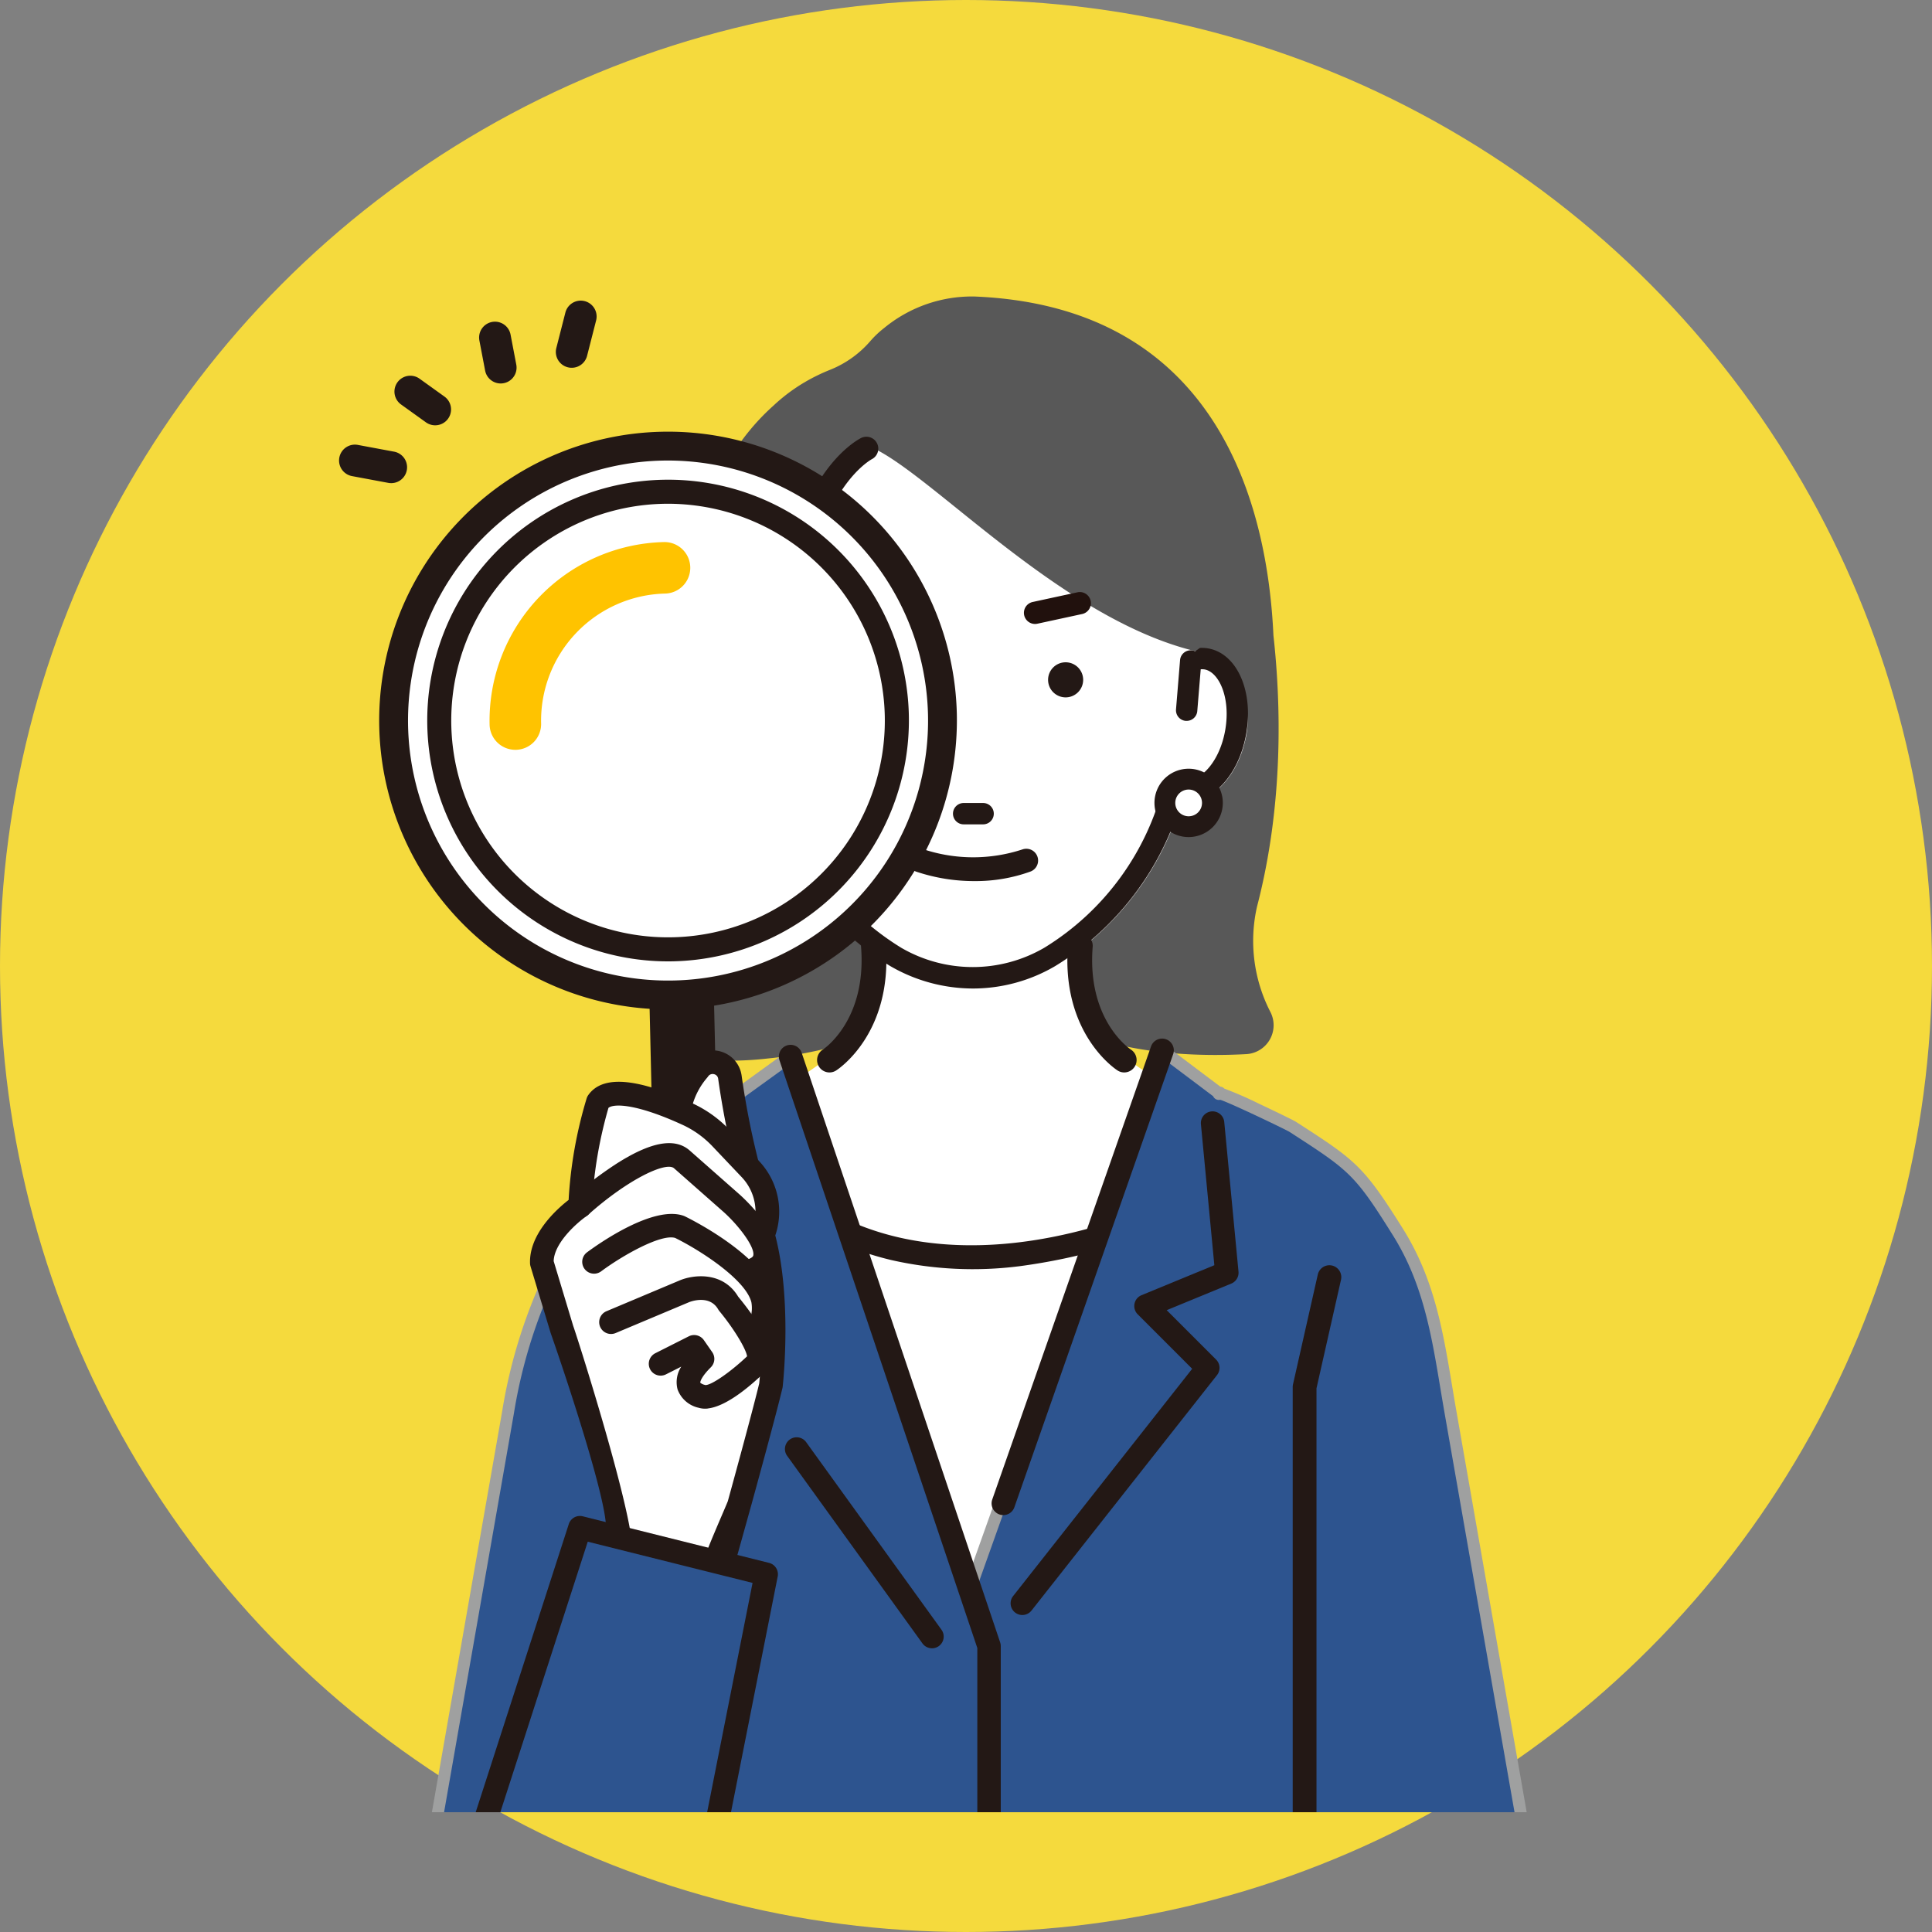 <svg xmlns="http://www.w3.org/2000/svg" xmlns:xlink="http://www.w3.org/1999/xlink" width="267.988" height="267.988" viewBox="0 0 267.988 267.988">
  <rect x="0" y="0" width="267.988" height="267.988" fill="#808080" stroke="none"/>
  <defs>
    <clipPath id="clip-path">
      <rect id="長方形_2374" data-name="長方形 2374" width="240.212" height="220.266" fill="none"/>
    </clipPath>
    <clipPath id="clip-path-2">
      <rect id="長方形_2375" data-name="長方形 2375" width="33.993" height="9.935" fill="none"/>
    </clipPath>
  </defs>
  <g id="グループ_8499" data-name="グループ 8499" transform="translate(-886 -986.766)">
    <ellipse id="楕円形_19" data-name="楕円形 19" cx="133.994" cy="133.994" rx="133.994" ry="133.994" transform="translate(886 986.766)" fill="#f5da3d"/>
    <g id="グループ_8426" data-name="グループ 8426" transform="translate(892 1017.874)">
      <g id="グループ_8423" data-name="グループ 8423" transform="translate(0 0)">
        <g id="グループ_8422" data-name="グループ 8422" clip-path="url(#clip-path)">
          <path id="パス_9255" data-name="パス 9255" d="M228.55,101.634c3.7-14.273,3.286-28.208,2.254-37.53-.811-17.708-7.506-45.632-41.475-47.009a19.162,19.162,0,0,0-12.512,4.361,13.5,13.5,0,0,0-1.927,1.821,14.453,14.453,0,0,1-5.675,4.021c-.526.212-1.081.456-1.657.737a24.5,24.5,0,0,0-6.11,4.2c-15.772,14.067-14.284,42.81-13.111,53.437a54.128,54.128,0,0,0,.93,5.525c.718,3.311,1.761,11.951-3.389,22.648-2.609,7.481,3.4,9.3,10.069,9.245a46.615,46.615,0,0,0,4.771-.306,58.088,58.088,0,0,0,9.211-1.671c9.179-1.3,25.518-1.377,35.658-1.277,7.392,2.5,15.753,2.659,21.476,2.347a4.015,4.015,0,0,0,3.3-5.882,21.506,21.506,0,0,1-1.815-14.672" transform="translate(-60.165 -7.075)" fill="#585858"/>
          <path id="パス_9256" data-name="パス 9256" d="M230.984,217.951c-7.422-28.7-35.393-38.707-35.393-38.707s-.893-.565-2-1.3-2.425-1.65-3.277-2.341a30.578,30.578,0,0,1-2.713-2.468,13.668,13.668,0,0,1-3.725-8.95l-.282-6.919,1.459-4.127,2.918-8.254H151.361l2.918,8.254,1.459,4.127-.282,6.919a13.668,13.668,0,0,1-3.725,8.95,30.662,30.662,0,0,1-2.713,2.468c-.853.692-2.172,1.6-3.277,2.341s-2,1.3-2,1.3-27.972,10.009-35.393,38.707l-11.381,64.82h145.4Z" transform="translate(-40.165 -60.011)" fill="#fff"/>
          <path id="パス_9257" data-name="パス 9257" d="M223.533,79.824h0c-.208-.172.207.166,0,0-20.7-5.3-40.381-29.434-46.981-28.715-4.72.155-1.4-.427-.16-.351a1.539,1.539,0,0,0-.107-.164,1.479,1.479,0,0,0-2.08-.229c-6.634,5.318-11,13.819-12.972,25.269a1.476,1.476,0,0,0-.02.322l.168,3.532a5.021,5.021,0,0,0-.831.069c-3.98.672-6.317,5.836-5.32,11.756s4.895,10.029,8.884,9.361l.116-.021A39.8,39.8,0,0,0,181.7,123.6a22.871,22.871,0,0,0,11.565,3.135,22.54,22.54,0,0,0,11.351-3.112,39.853,39.853,0,0,0,17.51-22.973l.12.022c3.971.665,7.881-3.443,8.881-9.362s-3.613-10.814-7.6-11.488" transform="translate(-64.202 -20.727)" fill="#fff"/>
          <path id="パス_9258" data-name="パス 9258" d="M191.517,51.265a1.488,1.488,0,0,1,.16.351c.436-.226.255-.326-.16-.351" transform="translate(-79.328 -21.234)" fill="#fff"/>
          <path id="パス_9259" data-name="パス 9259" d="M242.8,106.154a2.433,2.433,0,1,1-2.432-2.433,2.433,2.433,0,0,1,2.432,2.433" transform="translate(-98.554 -42.962)" fill="#231815"/>
          <path id="パス_9260" data-name="パス 9260" d="M219.593,137.041h-2.7a1.48,1.48,0,1,0,0,2.961h2.7a1.48,1.48,0,1,0,0-2.961" transform="translate(-89.224 -56.764)" fill="#231815"/>
          <path id="パス_9261" data-name="パス 9261" d="M220.633,147.966a21.91,21.91,0,0,1-13.626,0,1.633,1.633,0,0,0-1.146,3.058,25.275,25.275,0,0,0,8.179,1.329,22.363,22.363,0,0,0,7.716-1.319,1.632,1.632,0,0,0-1.124-3.065" transform="translate(-84.831 -61.245)" fill="#231815"/>
          <path id="パス_9262" data-name="パス 9262" d="M225.726,97.652a5.014,5.014,0,0,0-1.124-.06l-2.742,1.955a1.48,1.48,0,0,0,2.041,1.213,2.444,2.444,0,0,1,1.336-.19c1.978.334,3.653,3.845,2.895,8.346s-3.5,7.267-5.467,6.936a2.26,2.26,0,0,1-.829-.336,1.48,1.48,0,0,0-2.228.906,36.939,36.939,0,0,1-16.57,22.749,19.728,19.728,0,0,1-19.847.017,36.949,36.949,0,0,1-16.6-22.766,1.48,1.48,0,0,0-2.23-.905,2.256,2.256,0,0,1-.824.334c-1.979.329-4.711-2.435-5.471-6.935s.917-8.012,2.891-8.346a2.442,2.442,0,0,1,1.34.19,1.479,1.479,0,0,0,2.047-1.436l-.25-5.251-2.944-.344a1.481,1.481,0,0,0-.02.322l.168,3.532a5.079,5.079,0,0,0-.831.069c-3.98.673-6.317,5.837-5.32,11.756s4.895,10.029,8.884,9.36l.116-.021a39.8,39.8,0,0,0,17.473,22.95,22.875,22.875,0,0,0,11.565,3.135,22.54,22.54,0,0,0,11.351-3.112,39.854,39.854,0,0,0,17.51-22.973l.12.022c3.971.665,7.881-3.444,8.881-9.362s-1.34-11.083-5.324-11.756" transform="translate(-64.169 -38.824)" fill="#231815"/>
          <path id="パス_9263" data-name="パス 9263" d="M269.7,110.669c-.04,0-.081,0-.123,0a1.48,1.48,0,0,1-1.353-1.6l.562-6.835a1.48,1.48,0,0,1,2.95.243l-.562,6.834a1.48,1.48,0,0,1-1.473,1.358" transform="translate(-111.099 -41.783)" fill="#231815"/>
          <path id="パス_9264" data-name="パス 9264" d="M168,110.67a1.479,1.479,0,0,1-1.473-1.358l-.563-6.834a1.48,1.48,0,0,1,2.95-.243l.562,6.835a1.48,1.48,0,0,1-1.353,1.6c-.042,0-.083,0-.123,0" transform="translate(-68.744 -41.784)" fill="#231815"/>
          <path id="パス_9265" data-name="パス 9265" d="M185.092,39.49s-13.509,7.429-16.536,20.991c0,0-2.6,8.12-1.814,23.293,0,0-2.232,23.041-8.868,26.685l-3.106-7.908S137.624,44.182,185.092,39.49" transform="translate(-62.857 -16.357)" fill="#585858"/>
          <path id="パス_9266" data-name="パス 9266" d="M146.486,122.386a14.618,14.618,0,0,1-4.282-.927,1.648,1.648,0,0,1,1.138-3.094c3.17,1.165,5.813.951,8.085-.658,7.993-5.659,9.466-27.269,9.359-35.118-1.012-25.874,10.637-31.877,11.133-32.12a1.649,1.649,0,0,1,1.462,2.956c-.177.093-10.216,5.62-9.3,29.077.018,1.265.282,30.086-10.75,37.9a10.6,10.6,0,0,1-6.846,1.988" transform="translate(-58.455 -20.835)" fill="#231815"/>
          <path id="パス_9267" data-name="パス 9267" d="M224.945,235.31l-6.423,2.56a45.208,45.208,0,0,1-33.488,0l-6.423-2.56L174.4,301.944l27.379,5.938,27.379-5.938Z" transform="translate(-72.238 -97.468)" fill="#fff"/>
          <path id="パス_9268" data-name="パス 9268" d="M184.956,187.2a1.718,1.718,0,0,1-.936-3.159c.271-.179,6.123-4.181,5.315-14.282a1.718,1.718,0,0,1,3.425-.274c.981,12.261-6.557,17.238-6.879,17.443a1.708,1.708,0,0,1-.925.272" transform="translate(-75.899 -69.549)" fill="#231815"/>
          <path id="パス_9269" data-name="パス 9269" d="M250.387,187.2a1.708,1.708,0,0,1-.921-.271c-.321-.206-7.86-5.183-6.878-17.444a1.718,1.718,0,0,1,3.425.274c-.81,10.12,5.066,14.118,5.317,14.283a1.72,1.72,0,0,1-.942,3.157" transform="translate(-100.446 -69.549)" fill="#231815"/>
          <path id="パス_9270" data-name="パス 9270" d="M233.559,245.781c-1.587-9.054-2.4-17.145-7.269-24.939-5.412-8.656-6.268-9.236-14.634-14.64-.386-.25-9.681-4.768-10.1-4.583s.151-.434,0,0l-8-6.017-26.644,74.721-24.9-73.891-7.167,5.187c-.151-.434.421.185,0,0s-9.736,4.306-10.1,4.583c-9.291,7.053-7.046,5.252-12.457,13.908a71.556,71.556,0,0,0-9.446,25.672L92.616,304.125H243.784Z" transform="translate(-38.362 -81.02)" fill="#2d548f"/>
          <path id="パス_9271" data-name="パス 9271" d="M243.2,304.367H92.03a.831.831,0,0,1-.818-.974l10.225-58.344A72.224,72.224,0,0,1,111,219.082c1.008-1.613,1.753-2.866,2.35-3.873,2.63-4.429,2.763-4.53,9.737-9.823l.572-.434c.381-.289,4.245-2.118,5.181-2.555a50.241,50.241,0,0,1,4.8-2.082.911.911,0,0,1,.184-.151.869.869,0,0,1,.384-.119l6.735-4.874a.83.83,0,0,1,1.273.408L166.349,267.2l25.839-72.466a.831.831,0,0,1,1.281-.385l7.572,5.7a.862.862,0,0,1,.364.117.872.872,0,0,1,.19.157,50.785,50.785,0,0,1,4.789,2.087c2.019.947,4.842,2.318,5.136,2.509,8.285,5.351,9.35,6.039,14.888,14.9,4.325,6.919,5.524,14.124,6.793,21.753.19,1.146.383,2.306.589,3.483l10.226,58.344a.831.831,0,0,1-.818.974m-150.179-1.66H242.209l-10.055-57.37h0c-.206-1.181-.4-2.346-.592-3.5-1.241-7.461-2.413-14.507-6.563-21.146-5.342-8.544-6.024-8.985-14.381-14.384-.68-.4-8.288-4.045-9.586-4.434a.877.877,0,0,1-.895-.341.865.865,0,0,1-.087-.157l-6.678-5.024-26.264,73.658a.829.829,0,0,1-.782.552h-.007a.829.829,0,0,1-.779-.565L141,197.178l-5.832,4.22a.78.78,0,0,1-.08.138.877.877,0,0,1-.9.34c-1.334.389-8.982,4.056-9.567,4.423l-.538.41c-6.848,5.2-6.848,5.2-9.313,9.347-.6,1.015-1.352,2.277-2.37,3.9a70.55,70.55,0,0,0-9.333,25.375Z" transform="translate(-37.775 -80.433)" fill="#9fa0a0"/>
          <path id="パス_9272" data-name="パス 9272" d="M138.162,283.362a1.65,1.65,0,0,1-1.65-1.65V263.566l-3.4-15.058a1.65,1.65,0,1,1,3.218-.727l3.441,15.238a1.653,1.653,0,0,1,.04.364v18.33a1.65,1.65,0,0,1-1.65,1.65" transform="translate(-55.119 -102.1)" fill="#21110d"/>
          <path id="パス_9273" data-name="パス 9273" d="M297.51,327.073a1.65,1.65,0,0,1-1.65-1.65V263.382a1.653,1.653,0,0,1,.04-.363l3.441-15.238a1.649,1.649,0,1,1,3.218.727l-3.4,15.058v61.858a1.65,1.65,0,0,1-1.65,1.65" transform="translate(-122.548 -102.1)" fill="#231815"/>
          <path id="パス_9274" data-name="パス 9274" d="M150.884,170.341l-6.1-.346a1.428,1.428,0,0,0-1.51,1.459l1.1,47.62a1.429,1.429,0,0,0,1.461,1.4l6.09-.141a1.429,1.429,0,0,0,1.4-1.462l-1.09-47.132a1.428,1.428,0,0,0-1.347-1.394" transform="translate(-59.345 -70.412)" fill="#231815"/>
          <path id="パス_9275" data-name="パス 9275" d="M121.908,128.653a38.067,38.067,0,1,1,37.177-38.937,38.11,38.11,0,0,1-37.177,38.937" transform="translate(-34.363 -21.758)" fill="#fff"/>
          <path id="パス_9276" data-name="パス 9276" d="M120.54,129.239a40.068,40.068,0,1,1,39.131-40.984,40.113,40.113,0,0,1-39.131,40.984m-1.759-76.114a36.067,36.067,0,1,0,36.89,35.223,36.107,36.107,0,0,0-36.89-35.223" transform="translate(-32.949 -20.344)" fill="#231815"/>
          <path id="パス_9277" data-name="パス 9277" d="M126.236,126.8a31.738,31.738,0,1,1,31-32.464,31.775,31.775,0,0,1-31,32.464" transform="translate(-38.838 -26.233)" fill="#fff"/>
          <path id="パス_9278" data-name="パス 9278" d="M125.1,127.289a33.406,33.406,0,1,1,32.625-34.17,33.444,33.444,0,0,1-32.625,34.17m-1.467-63.46A30.071,30.071,0,1,0,154.386,93.2,30.1,30.1,0,0,0,123.63,63.829" transform="translate(-37.659 -25.054)" fill="#231815"/>
          <path id="パス_9279" data-name="パス 9279" d="M109.337,104.069a3.572,3.572,0,0,1-3.654-3.489,24.789,24.789,0,0,1,24.182-25.326,3.572,3.572,0,0,1,.165,7.143,17.636,17.636,0,0,0-17.2,18.019,3.573,3.573,0,0,1-3.489,3.654" transform="translate(-43.772 -31.171)" fill="#ffc300"/>
          <path id="パス_9280" data-name="パス 9280" d="M123.131,27.351l-.1-.023a2.2,2.2,0,0,1-1.587-2.677l1.255-4.912a2.2,2.2,0,0,1,4.264,1.09l-1.255,4.912a2.2,2.2,0,0,1-2.579,1.61" transform="translate(-50.275 -7.49)" fill="#231815"/>
          <path id="パス_9281" data-name="パス 9281" d="M105.754,31.591a2.2,2.2,0,0,1-1.715-1.742l-.795-4.169a2.2,2.2,0,0,1,4.323-.825l.795,4.168a2.2,2.2,0,0,1-2.609,2.568" transform="translate(-42.748 -9.554)" fill="#231815"/>
          <path id="パス_9282" data-name="パス 9282" d="M71.834,56.544a2.2,2.2,0,0,1,.853-4.318l4.987.93.046.009a2.2,2.2,0,0,1-.853,4.319l-4.987-.93-.046-.01" transform="translate(-29.029 -21.617)" fill="#231815"/>
          <path id="パス_9283" data-name="パス 9283" d="M88.357,42.695a2.2,2.2,0,0,1-.834-.367l-3.448-2.475a2.2,2.2,0,0,1,2.567-3.575l3.448,2.475a2.2,2.2,0,0,1-1.733,3.942" transform="translate(-34.444 -14.856)" fill="#231815"/>
          <path id="パス_9284" data-name="パス 9284" d="M153.133,199.421c-.026.036-.062.082-.107.135a11.628,11.628,0,0,0-2.766,7.765c.053,1.884.119,4.363.194,7.392l11.745,5.9a112.144,112.144,0,0,1-4.722-20.12,2.41,2.41,0,0,0-4.345-1.069" transform="translate(-62.238 -82.185)" fill="#fff"/>
          <path id="パス_9285" data-name="パス 9285" d="M161.229,221.08a1.642,1.642,0,0,1-.926-.164l-11.745-5.9a1.641,1.641,0,0,1-.9-1.426c-.075-3.027-.141-5.5-.194-7.387a13.3,13.3,0,0,1,3.146-8.862l.035-.044a4.052,4.052,0,0,1,7.3,1.8,111.724,111.724,0,0,0,4.642,19.794,1.643,1.643,0,0,1-1.357,2.186m-10.317-8.554,7.381,3.706a118.949,118.949,0,0,1-3.6-16.675.728.728,0,0,0-.573-.637.749.749,0,0,0-.814.3c-.044.062-.1.138-.177.227a10.01,10.01,0,0,0-2.385,6.667c.046,1.677.1,3.825.169,6.412" transform="translate(-61.077 -81.024)" fill="#231815"/>
          <path id="パス_9286" data-name="パス 9286" d="M146.971,216.318l-4.073-4.294a15.119,15.119,0,0,0-4.679-3.339c-3.867-1.773-10.513-4.293-12.375-1.67a59.3,59.3,0,0,0-2.471,14.459s-5.443,3.742-5.31,7.875l2.783,9.215s7.844,22.363,7.755,27.559l-1.046,3.77,15.075,1.2,2.818-8.273s3.409-12.358,4.391-16.485c0,0,1.343-12.013-1.118-20.882a8.615,8.615,0,0,0-1.75-9.13" transform="translate(-48.901 -85.278)" fill="#fff"/>
          <path id="パス_9287" data-name="パス 9287" d="M125.825,265.246a1.624,1.624,0,0,1-.027-.324c.069-4.02-5.509-20.844-7.663-26.987-.008-.023-.016-.046-.022-.069l-2.782-9.214a1.637,1.637,0,0,1-.07-.422c-.132-4.083,3.714-7.516,5.354-8.79a60.042,60.042,0,0,1,2.511-14.12,1.651,1.651,0,0,1,.218-.427c1.972-2.779,6.682-2.41,14.4,1.128a16.714,16.714,0,0,1,5.187,3.7L147,214.017l.026.028a10.222,10.222,0,0,1,2.256,10.32c2.327,9,1.081,20.482,1.026,20.976a1.611,1.611,0,0,1-.034.2c-.876,3.686-3.615,13.669-4.269,16.045l-2.493,8.946-19.743-1.247Zm13.734,3.731c-.111-.316,3.056-7.448,3.145-7.771.033-.122,3.357-12.175,4.351-16.326.116-1.137,1.155-12.12-1.078-20.165a1.642,1.642,0,0,1,.094-1.132,6.965,6.965,0,0,0-1.466-7.321l-4.06-4.28a13.434,13.434,0,0,0-4.172-2.976c-6.215-2.85-9.423-2.976-10.23-2.338a59.606,59.606,0,0,0-2.293,13.717,1.644,1.644,0,0,1-.709,1.272c-1.275.882-4.521,3.69-4.6,6.276l2.7,8.952c.861,2.453,8.174,25.587,8.234,31.154Z" transform="translate(-47.741 -84.107)" fill="#231815"/>
          <path id="パス_9288" data-name="パス 9288" d="M149.669,236.984a1.642,1.642,0,0,1-.642-3.21c.263-.076.883-.285.954-.6.261-1.129-1.936-4.068-4.071-6l-6.916-6.1c-1.117-.983-6.457,1.571-11.933,6.467a1.642,1.642,0,0,1-2.19-2.447,54.055,54.055,0,0,1,5.962-4.539c4.867-3.147,8.248-3.783,10.333-1.945l6.93,6.11c1.007.908,5.921,5.56,5.085,9.186a4.136,4.136,0,0,1-3.245,3.015,1.677,1.677,0,0,1-.268.054" transform="translate(-51.496 -90.131)" fill="#231815"/>
          <path id="パス_9289" data-name="パス 9289" d="M151.423,253.208a1.642,1.642,0,0,1-1.395-2.746,4.712,4.712,0,0,0,1.059-3.87c-.779-3.072-6.853-7.079-10.566-8.917-1.954-.594-7.261,2.394-10.276,4.632a1.642,1.642,0,1,1-1.958-2.637c1.5-1.114,9.2-6.592,13.423-5.059.055.021.11.043.162.069,1.121.549,10.986,5.529,12.407,11.141a8.027,8.027,0,0,1-1.841,6.872,1.636,1.636,0,0,1-1.015.516" transform="translate(-52.863 -97.066)" fill="#231815"/>
          <path id="パス_9290" data-name="パス 9290" d="M150.737,254.06c-1.951-3.4-6.075-1.715-6.075-1.715l-10.219,4.3,6.892,5.769,4.638-2.341,1.159,1.668c-4.34,4.306-.088,5.2-.088,5.2,2.165.786,7.751-4.7,7.751-4.7,1.167-1.863-4.058-8.171-4.058-8.171" transform="translate(-55.688 -104.35)" fill="#fff"/>
          <path id="パス_9291" data-name="パス 9291" d="M146.745,267.451a3.157,3.157,0,0,1-1.31-.1,4.032,4.032,0,0,1-2.923-2.546,3.953,3.953,0,0,1,.515-3.159l-2.114,1.067a1.642,1.642,0,1,1-1.479-2.932l4.638-2.341a1.642,1.642,0,0,1,2.088.529l1.16,1.668a1.642,1.642,0,0,1-.192,2.1c-1.27,1.26-1.49,1.985-1.466,2.14a1.4,1.4,0,0,0,.578.287c.041.01.093.024.141.039.856.009,3.514-1.843,5.773-3.99-.145-1.049-1.881-3.9-3.843-6.271a1.624,1.624,0,0,1-.16-.231c-1.181-2.061-3.75-1.121-4.038-1.008l-10.194,4.286a1.642,1.642,0,0,1-1.272-3.028l10.217-4.3c1.879-.77,5.931-1.255,8.061,2.284,2.7,3.283,5.57,7.64,4.1,9.988a1.624,1.624,0,0,1-.241.3c-1.984,1.949-5.385,4.9-8.04,5.21m5.417-7.051h0Z" transform="translate(-54.527 -103.188)" fill="#231815"/>
          <path id="パス_9292" data-name="パス 9292" d="M117.447,308.635,103.8,350.944h32.384l7.106-35.849Z" transform="translate(-42.993 -127.84)" fill="#2d548f"/>
          <path id="パス_9293" data-name="パス 9293" d="M135.093,351.421a1.626,1.626,0,0,1-1.6-1.942l6.8-34.331-22.862-5.716-13.1,40.54a1.626,1.626,0,1,1-3.094-1l13.565-41.985a1.624,1.624,0,0,1,1.941-1.077l25.837,6.459a1.626,1.626,0,0,1,1.2,1.893l-7.105,35.849a1.626,1.626,0,0,1-1.593,1.31" transform="translate(-41.905 -126.69)" fill="#231815"/>
          <path id="パス_9294" data-name="パス 9294" d="M233.754,91.509a1.542,1.542,0,0,1-.325-3.049l6.247-1.351a1.542,1.542,0,0,1,.653,3.013l-6.247,1.352a1.574,1.574,0,0,1-.328.035" transform="translate(-96.185 -36.067)" fill="#21110d"/>
          <path id="パス_9295" data-name="パス 9295" d="M203.331,305.187a1.625,1.625,0,0,1-1.626-1.626V277.943l-27.454-81.555a1.626,1.626,0,0,1,3.081-1.038l27.539,81.807a1.631,1.631,0,0,1,.085.519v25.886a1.625,1.625,0,0,1-1.626,1.626" transform="translate(-72.141 -80.457)" fill="#231815"/>
          <path id="パス_9296" data-name="パス 9296" d="M195.995,316.468a1.622,1.622,0,0,1-1.32-.674l-18.8-26.06a1.626,1.626,0,0,1,2.637-1.9l18.8,26.06a1.625,1.625,0,0,1-1.317,2.577" transform="translate(-72.72 -118.943)" fill="#231815"/>
          <path id="パス_9297" data-name="パス 9297" d="M230.686,279.9a1.626,1.626,0,0,1-1.276-2.632l24.836-31.523-7.556-7.556a1.626,1.626,0,0,1,.531-2.653l10.1-4.159-1.865-19.584a1.626,1.626,0,0,1,3.237-.308l1.978,20.782a1.625,1.625,0,0,1-1,1.658l-8.96,3.689,6.853,6.853a1.625,1.625,0,0,1,.127,2.155l-25.729,32.657a1.623,1.623,0,0,1-1.278.62" transform="translate(-94.879 -86.988)" fill="#231815"/>
          <path id="パス_9298" data-name="パス 9298" d="M226.182,258.923a1.627,1.627,0,0,1-1.534-2.164l22.025-62.847a1.626,1.626,0,0,1,3.069,1.076l-22.025,62.846a1.627,1.627,0,0,1-1.534,1.088" transform="translate(-93.013 -79.87)" fill="#231815"/>
          <path id="パス_9299" data-name="パス 9299" d="M272.182,134.685a3.3,3.3,0,1,1-3.3-3.3,3.3,3.3,0,0,1,3.3,3.3" transform="translate(-110.009 -54.422)" fill="#fff"/>
          <path id="パス_9300" data-name="パス 9300" d="M267.864,138.405a4.741,4.741,0,1,1,4.741-4.741,4.746,4.746,0,0,1-4.741,4.741m0-6.594a1.854,1.854,0,1,0,1.855,1.853,1.855,1.855,0,0,0-1.855-1.853" transform="translate(-108.988 -53.401)" fill="#231815"/>
        </g>
      </g>
      <g id="グループ_8425" data-name="グループ 8425" transform="translate(112.124 135.051)">
        <g id="グループ_8424" data-name="グループ 8424" clip-path="url(#clip-path-2)">
          <path id="パス_9301" data-name="パス 9301" d="M208.016,239.272a51.054,51.054,0,0,1-17.732-.872c-9.392-2.243-14.091-6.662-14.286-6.85a1.648,1.648,0,0,1,2.276-2.383c.088.083,4.437,4.088,13,6.08,7.987,1.858,21.383,2.3,39.849-6.157a1.648,1.648,0,0,1,1.372,3,82.926,82.926,0,0,1-24.48,7.184" transform="translate(-184.813 -229.785)" fill="#231815"/>
        </g>
      </g>
    </g>
  </g>
</svg>
